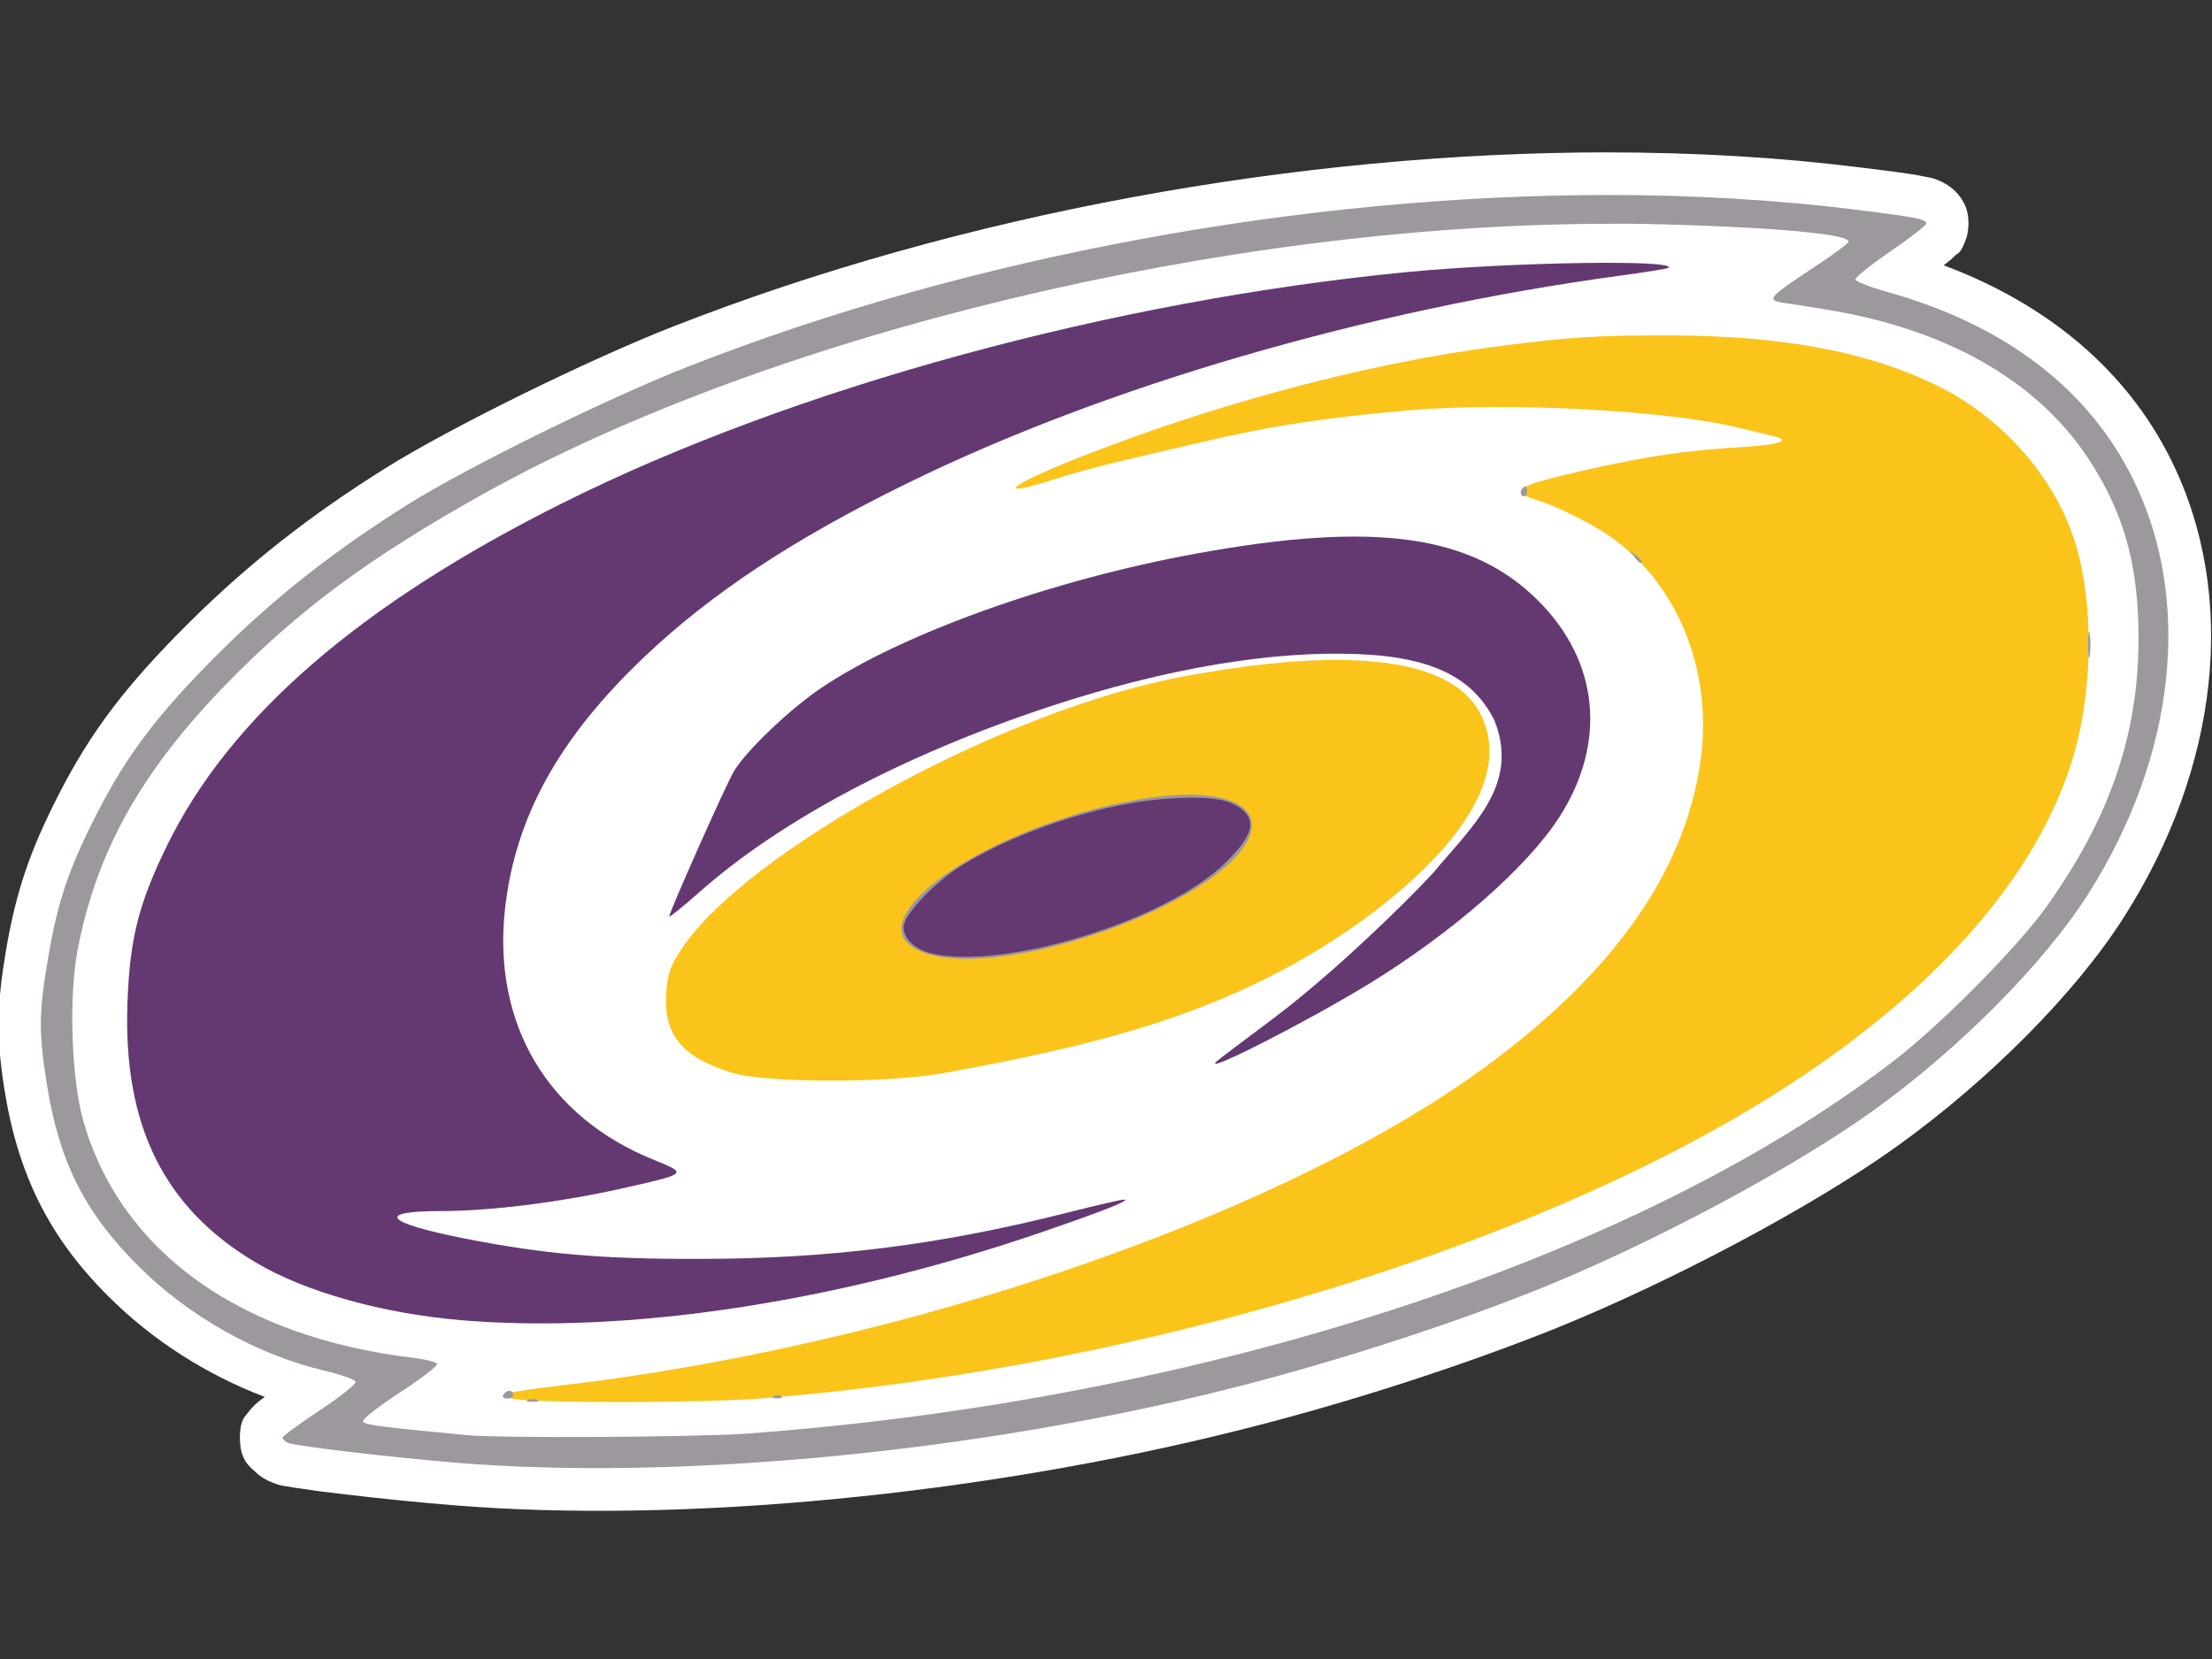 <?xml version="1.0" encoding="UTF-8" standalone="no"?>
<!-- Created with Inkscape (http://www.inkscape.org/) -->

<svg
   xmlns:dc="http://purl.org/dc/elements/1.1/"
   xmlns:cc="http://creativecommons.org/ns#"
   xmlns:rdf="http://www.w3.org/1999/02/22-rdf-syntax-ns#"
   xmlns:svg="http://www.w3.org/2000/svg"
   xmlns="http://www.w3.org/2000/svg"
   xmlns:sodipodi="http://sodipodi.sourceforge.net/DTD/sodipodi-0.dtd"
   xmlns:inkscape="http://www.inkscape.org/namespaces/inkscape"
   width="200"
   height="150"
   viewBox="0 0 200 150"
   id="svg2"
   version="1.1"
   inkscape:version="0.91 r13725"
   sodipodi:docname="Hurricanes.svg">
  <rect x="0" y="0" width="200" height="150" fill="#333333" stroke="none"/>
  <defs
     id="defs4">
    <pattern
       y="0"
       x="0"
       height="6"
       width="6"
       patternUnits="userSpaceOnUse"
       id="EMFhbasepattern" />
  </defs>
  <sodipodi:namedview
     id="base"
     pagecolor="#ffffff"
     bordercolor="#666666"
     borderopacity="1.0"
     inkscape:pageopacity="0.0"
     inkscape:pageshadow="2"
     inkscape:zoom="1.979899"
     inkscape:cx="110.574"
     inkscape:cy="35.722924"
     inkscape:document-units="px"
     inkscape:current-layer="layer1"
     showgrid="false"
     fit-margin-top="0"
     fit-margin-left="0"
     fit-margin-right="0"
     fit-margin-bottom="0"
     units="px"
     inkscape:window-width="1440"
     inkscape:window-height="837"
     inkscape:window-x="1432"
     inkscape:window-y="-8"
     inkscape:window-maximized="1" />
  <g
     inkscape:label="Layer 1"
     inkscape:groupmode="layer"
     id="layer1"
     transform="translate(536.305,-546.064)">
    <g
       id="g4203"
       transform="matrix(1.001,0,0,1.001,-30.006,-125.055)">
      <path
         style="fill:#ffffff;fill-opacity:1;fill-rule:nonzero;stroke:none"
         d="m -360.51,684.21 c -27.94,0 -58.483,5.546 -84.476,15.727 -7.577,2.963 -20.129,9.123 -26.035,12.827 -6.794,4.255 -12.34,8.615 -17.653,13.885 -5.694,5.652 -8.89,9.842 -11.811,15.557 -2.625,5.122 -3.852,8.763 -4.762,14.055 -0.847,5.038 -0.889,7.789 -0.169,12.446 1.206,7.747 4.043,13.483 9.377,18.796 3.958,3.979 8.911,7.133 14.16,9.123 -0.212,0.148 -0.423,0.318 -0.614,0.466 -0.148,0.127 -0.275,0.233 -0.487,0.466 -0.106,0.106 -0.233,0.233 -0.445,0.529 -0.191,0.275 -0.699,0.572 -0.699,2.223 0,2.011 0.868,2.603 1.376,3.069 0.508,0.487 0.995,0.762 1.587,0.995 0.825,0.318 0.952,0.275 1.333,0.339 0.402,0.085 0.847,0.148 1.376,0.212 1.037,0.169 2.371,0.339 3.873,0.508 2.985,0.36 6.604,0.72 9.694,0.974 20.574,1.693 47.667,-0.91 70.992,-6.773 9.61,-2.392 20.151,-5.8 28.638,-9.207 10.372,-4.191 23.241,-11.006 30.818,-16.446 8.191,-5.884 16.087,-13.758 20.511,-20.722 8.53,-13.398 10.372,-28.913 4.233,-41.275 -4.022,-8.107 -11.176,-14.076 -20.532,-17.568 0.212,-0.169 0.423,-0.339 0.635,-0.508 0.127,-0.127 0.254,-0.233 0.445,-0.423 0.191,-0.191 0.445,-0.042 0.974,-1.566 0.191,-0.635 0.339,-1.841 -0.127,-2.921 -0.466,-1.058 -1.249,-1.63 -1.736,-1.926 -0.995,-0.571 -1.439,-0.571 -2.053,-0.698 -1.206,-0.254 -2.815,-0.444 -5.715,-0.804 -7.26,-0.91 -14.88,-1.355 -22.712,-1.355 z"
         id="path4159"
         inkscape:connector-curvature="0" />
      <path
         style="fill:#fbc41b;fill-opacity:1;fill-rule:nonzero;stroke:none"
         d="m -355.091,700.741 c -6.625,0 -8.954,0.148 -15.452,0.995 -11.747,1.524 -25.527,5.186 -37.93,10.096 -6.371,2.519 -7.599,3.683 -2.011,1.884 1.482,-0.487 4.466,-1.291 6.604,-1.778 2.117,-0.508 5.144,-1.206 6.689,-1.566 6.16,-1.46 11.409,-2.244 18.817,-2.879 8.974,-0.741 23.304,0.021 29.697,1.609 1.058,0.254 2.371,0.572 2.9,0.699 1.926,0.423 0.91,0.804 -2.815,1.037 -5.271,0.339 -8.319,0.804 -13.843,2.032 -6.498,1.482 -7.239,1.926 -4.508,2.752 1.609,0.487 4.763,2.032 6.371,3.133 6.265,4.255 9.525,12.192 8.382,20.405 -1.439,10.414 -8.445,20.002 -20.997,28.765 -18.479,12.869 -51.498,24.066 -81.576,27.622 -5.609,0.677 -6.435,0.889 -4.678,1.249 1.968,0.402 17.039,0.381 22.225,-0.021 31.665,-2.455 65.934,-12.361 88.54,-25.569 16.446,-9.631 27.03,-21.124 30.31,-32.977 1.587,-5.757 1.651,-13.06 0.148,-18.33 -1.714,-6.011 -6.519,-11.62 -12.488,-14.563 -6.329,-3.133 -14.054,-4.572 -24.384,-4.593 z m -43.518,30.755 c -16.975,3.09 -39.984,16.15 -45.572,24.595 -1.079,1.609 -1.333,2.349 -1.439,4.149 -0.233,3.683 1.503,5.779 5.99,7.112 3.048,0.931 14.012,0.931 18.986,0.042 13.864,-2.519 24.214,-5.165 34.353,-11.43 7.027,-4.36 17.949,-13.25 14.308,-20.849 -3.302,-6.943 -17.801,-5.228 -26.627,-3.619 z m 0.572,11.006 c 2.54,0 3.873,0.402 4.741,1.355 0.931,1.058 0.381,2.392 -1.884,4.593 -5.355,5.186 -19.939,9.652 -26.458,8.128 -1.503,-0.36 -2.54,-1.333 -2.54,-2.392 0,-1.122 2.9,-4.149 5.419,-5.673 5.292,-3.196 12.954,-5.63 18.775,-5.948 0.72,-0.042 1.376,-0.064 1.947,-0.064 z"
         id="path4161"
         inkscape:connector-curvature="0" />
      <path
         style="fill:#9c989d;fill-opacity:1;fill-rule:nonzero;stroke:none"
         d="m -360.51,688.062 c -27.411,0 -57.594,5.482 -83.057,15.473 -7.218,2.815 -20.002,9.102 -25.4,12.488 -6.604,4.149 -11.874,8.276 -16.997,13.356 -5.524,5.503 -8.318,9.165 -11.091,14.584 -2.519,4.932 -3.535,7.916 -4.381,12.954 -0.847,4.889 -0.868,6.71 -0.169,11.197 1.122,7.218 3.387,11.768 8.297,16.679 4.551,4.551 10.753,8.043 16.827,9.461 1.482,0.36 2.752,0.804 2.815,0.995 0.064,0.212 -1.376,1.355 -3.239,2.582 -1.841,1.228 -3.365,2.328 -3.365,2.477 0,0.148 0.233,0.36 0.487,0.466 0.826,0.318 9.186,1.291 15.219,1.799 19.96,1.63 46.842,-0.931 69.744,-6.668 9.419,-2.371 19.854,-5.736 28.13,-9.059 10.033,-4.043 22.881,-10.901 30.014,-16.023 7.81,-5.588 15.515,-13.356 19.515,-19.643 7.916,-12.488 9.44,-26.564 4.022,-37.486 -4.064,-8.191 -11.642,-13.949 -22.246,-16.891 -1.503,-0.423 -2.773,-0.931 -2.815,-1.101 -0.042,-0.191 1.355,-1.312 3.09,-2.498 1.735,-1.185 3.217,-2.328 3.281,-2.519 0.127,-0.423 -0.677,-0.593 -6.434,-1.312 -7.091,-0.868 -14.563,-1.312 -22.246,-1.312 z m -0.233,2.603 c 1.672,-0.021 3.344,0 5.016,0.042 10.266,0.275 16.933,0.889 16.912,1.566 0,0.148 -1.418,1.206 -3.175,2.349 -4.043,2.667 -4.276,2.921 -2.752,3.175 0.656,0.085 2.286,0.339 3.641,0.572 10.943,1.714 19.261,6.392 23.939,13.504 3.217,4.889 4.551,9.631 4.53,16.298 0,8.615 -2.603,16.192 -8.297,24.151 -2.561,3.619 -9.483,10.604 -13.673,13.843 -23.283,17.991 -62.632,30.797 -103.864,33.782 -4.487,0.318 -22.225,0.423 -25.209,0.127 -7.556,-0.72 -9.038,-0.91 -9.313,-1.185 -0.191,-0.169 1.185,-1.27 3.26,-2.625 1.99,-1.291 3.514,-2.477 3.408,-2.625 -0.085,-0.169 -1.101,-0.423 -2.201,-0.55 -15.621,-1.884 -26.352,-9.588 -29.739,-21.357 -1.079,-3.789 -1.333,-11.07 -0.55,-15.346 1.693,-8.932 5.694,-16.15 13.377,-24.066 6.54,-6.731 12.975,-11.493 23.283,-17.251 26.098,-14.541 67.077,-24.341 101.409,-24.405 z"
         id="path4163"
         inkscape:connector-curvature="0" />
      <path
         style="fill:#9c989d;fill-opacity:1;fill-rule:nonzero;stroke:none"
         d="m -458.13,796.9 c 0.254,-0.106 0.635,-0.106 0.889,0 0.233,0.106 0.042,0.169 -0.445,0.169 -0.487,0 -0.677,-0.064 -0.445,-0.169 z"
         id="path4165"
         inkscape:connector-curvature="0" />
      <path
         style="fill:#9c989d;fill-opacity:1;fill-rule:nonzero;stroke:none"
         d="m -460.331,796.435 c 0.127,-0.212 0.36,-0.36 0.55,-0.36 0.191,0 0.339,0.148 0.339,0.36 0,0.191 -0.254,0.339 -0.55,0.339 -0.318,0 -0.466,-0.148 -0.339,-0.339 z"
         id="path4167"
         inkscape:connector-curvature="0" />
      <path
         style="fill:#9c989d;fill-opacity:1;fill-rule:nonzero;stroke:none"
         d="m -435.884,796.541 c 0.254,-0.106 0.572,-0.085 0.677,0.021 0.127,0.127 -0.085,0.212 -0.466,0.191 -0.402,-0.021 -0.487,-0.106 -0.212,-0.212 z"
         id="path4169"
         inkscape:connector-curvature="0" />
      <path
         style="fill:#9c989d;fill-opacity:1;fill-rule:nonzero;stroke:none"
         d="m -420.559,756.917 c -3.217,-0.487 -4.487,-1.863 -3.471,-3.81 2.095,-4.085 12.192,-9.017 21.399,-10.499 8.065,-1.312 12.044,0.91 8.763,4.889 -4.276,5.186 -19.304,10.499 -26.691,9.419 z"
         id="path4171"
         inkscape:connector-curvature="0" />
      <path
         style="fill:#9c989d;fill-opacity:1;fill-rule:nonzero;stroke:none"
         d="m -317.182,728.702 c 0,-1.079 0.064,-1.503 0.148,-0.974 0.085,0.529 0.085,1.397 0,1.926 -0.085,0.55 -0.148,0.106 -0.148,-0.953 z"
         id="path4173"
         inkscape:connector-curvature="0" />
      <path
         style="fill:#9c989d;fill-opacity:1;fill-rule:nonzero;stroke:none"
         d="m -358.245,720.659 c -0.445,-0.55 -0.423,-0.572 0.127,-0.127 0.593,0.466 0.783,0.762 0.487,0.762 -0.064,0 -0.36,-0.275 -0.614,-0.635 z"
         id="path4175"
         inkscape:connector-curvature="0" />
      <path
         style="fill:#9c989d;fill-opacity:1;fill-rule:nonzero;stroke:none"
         d="m -368.426,714.965 c 0,-0.191 0.127,-0.423 0.275,-0.529 0.169,-0.085 0.296,0.064 0.296,0.339 0,0.275 -0.127,0.508 -0.296,0.508 -0.148,0 -0.275,-0.148 -0.275,-0.318 z"
         id="path4177"
         inkscape:connector-curvature="0" />
      <path
         style="fill:#643972;fill-opacity:1;fill-rule:nonzero;stroke:none"
         d="m -464.035,789.704 c -7.154,-0.593 -14.203,-2.561 -18.669,-5.228 -8.297,-4.932 -11.98,-12.403 -11.578,-23.452 0.212,-5.757 0.995,-8.911 3.556,-14.161 5.694,-11.663 17.441,-21.844 35.814,-31.009 20.87,-10.414 49.741,-18.288 76.39,-20.849 9.419,-0.889 24.214,-1.122 23.431,-0.36 -0.064,0.064 -2.011,0.381 -4.339,0.699 -22.881,3.09 -46.651,10.012 -64.579,18.838 -10.097,4.953 -17.59,9.906 -23.537,15.557 -7.789,7.387 -11.726,14.541 -12.636,22.86 -1.122,10.372 3.873,18.775 13.483,22.627 3.069,1.249 3.09,1.228 -3.259,2.646 -5.482,1.206 -11.62,1.968 -16.023,1.968 -5.884,0 -5.059,1.037 1.947,2.434 7.239,1.439 12.467,1.905 21.336,1.884 11.832,0 21.844,-1.27 33.295,-4.17 2.582,-0.656 4.889,-1.185 5.122,-1.185 0.72,0.021 -1.968,1.079 -7.726,3.048 -18.415,6.265 -37.084,9.081 -52.027,7.853 z m 68.093,-23.347 c 0.085,-0.106 2.413,-1.863 5.165,-3.916 5.376,-4.043 11.853,-10.351 14.415,-13.123 3.493,-4.212 7.895,-7.958 5.545,-13.822 -1.82,-3.577 -5.164,-5.694 -12.382,-5.969 -7.578,-0.296 -17.103,1.206 -27.919,4.784 -13.102,4.36 -24.045,10.16 -31.433,16.658 -1.524,1.355 -2.794,2.371 -2.794,2.265 0,-0.402 5.059,-11.769 5.821,-13.081 1.058,-1.82 5.038,-5.63 7.895,-7.556 7.281,-4.911 20.87,-9.779 33.909,-12.15 16.129,-2.942 24.892,-1.714 30.882,4.276 5.482,5.482 6.202,12.806 1.905,19.515 -2.921,4.551 -9.673,10.456 -17.166,15.05 -5.524,3.387 -15.028,8.234 -13.843,7.07 z m -25.696,-9.779 c -1.503,-0.36 -2.54,-1.333 -2.54,-2.392 0,-1.122 2.9,-4.149 5.419,-5.673 5.292,-3.196 12.954,-5.63 18.775,-5.948 3.831,-0.233 5.609,0.127 6.689,1.291 0.931,1.058 0.381,2.392 -1.884,4.593 -5.355,5.186 -19.939,9.652 -26.458,8.128 z"
         id="path4183"
         inkscape:connector-curvature="0" />
    </g>
  </g>
</svg>
